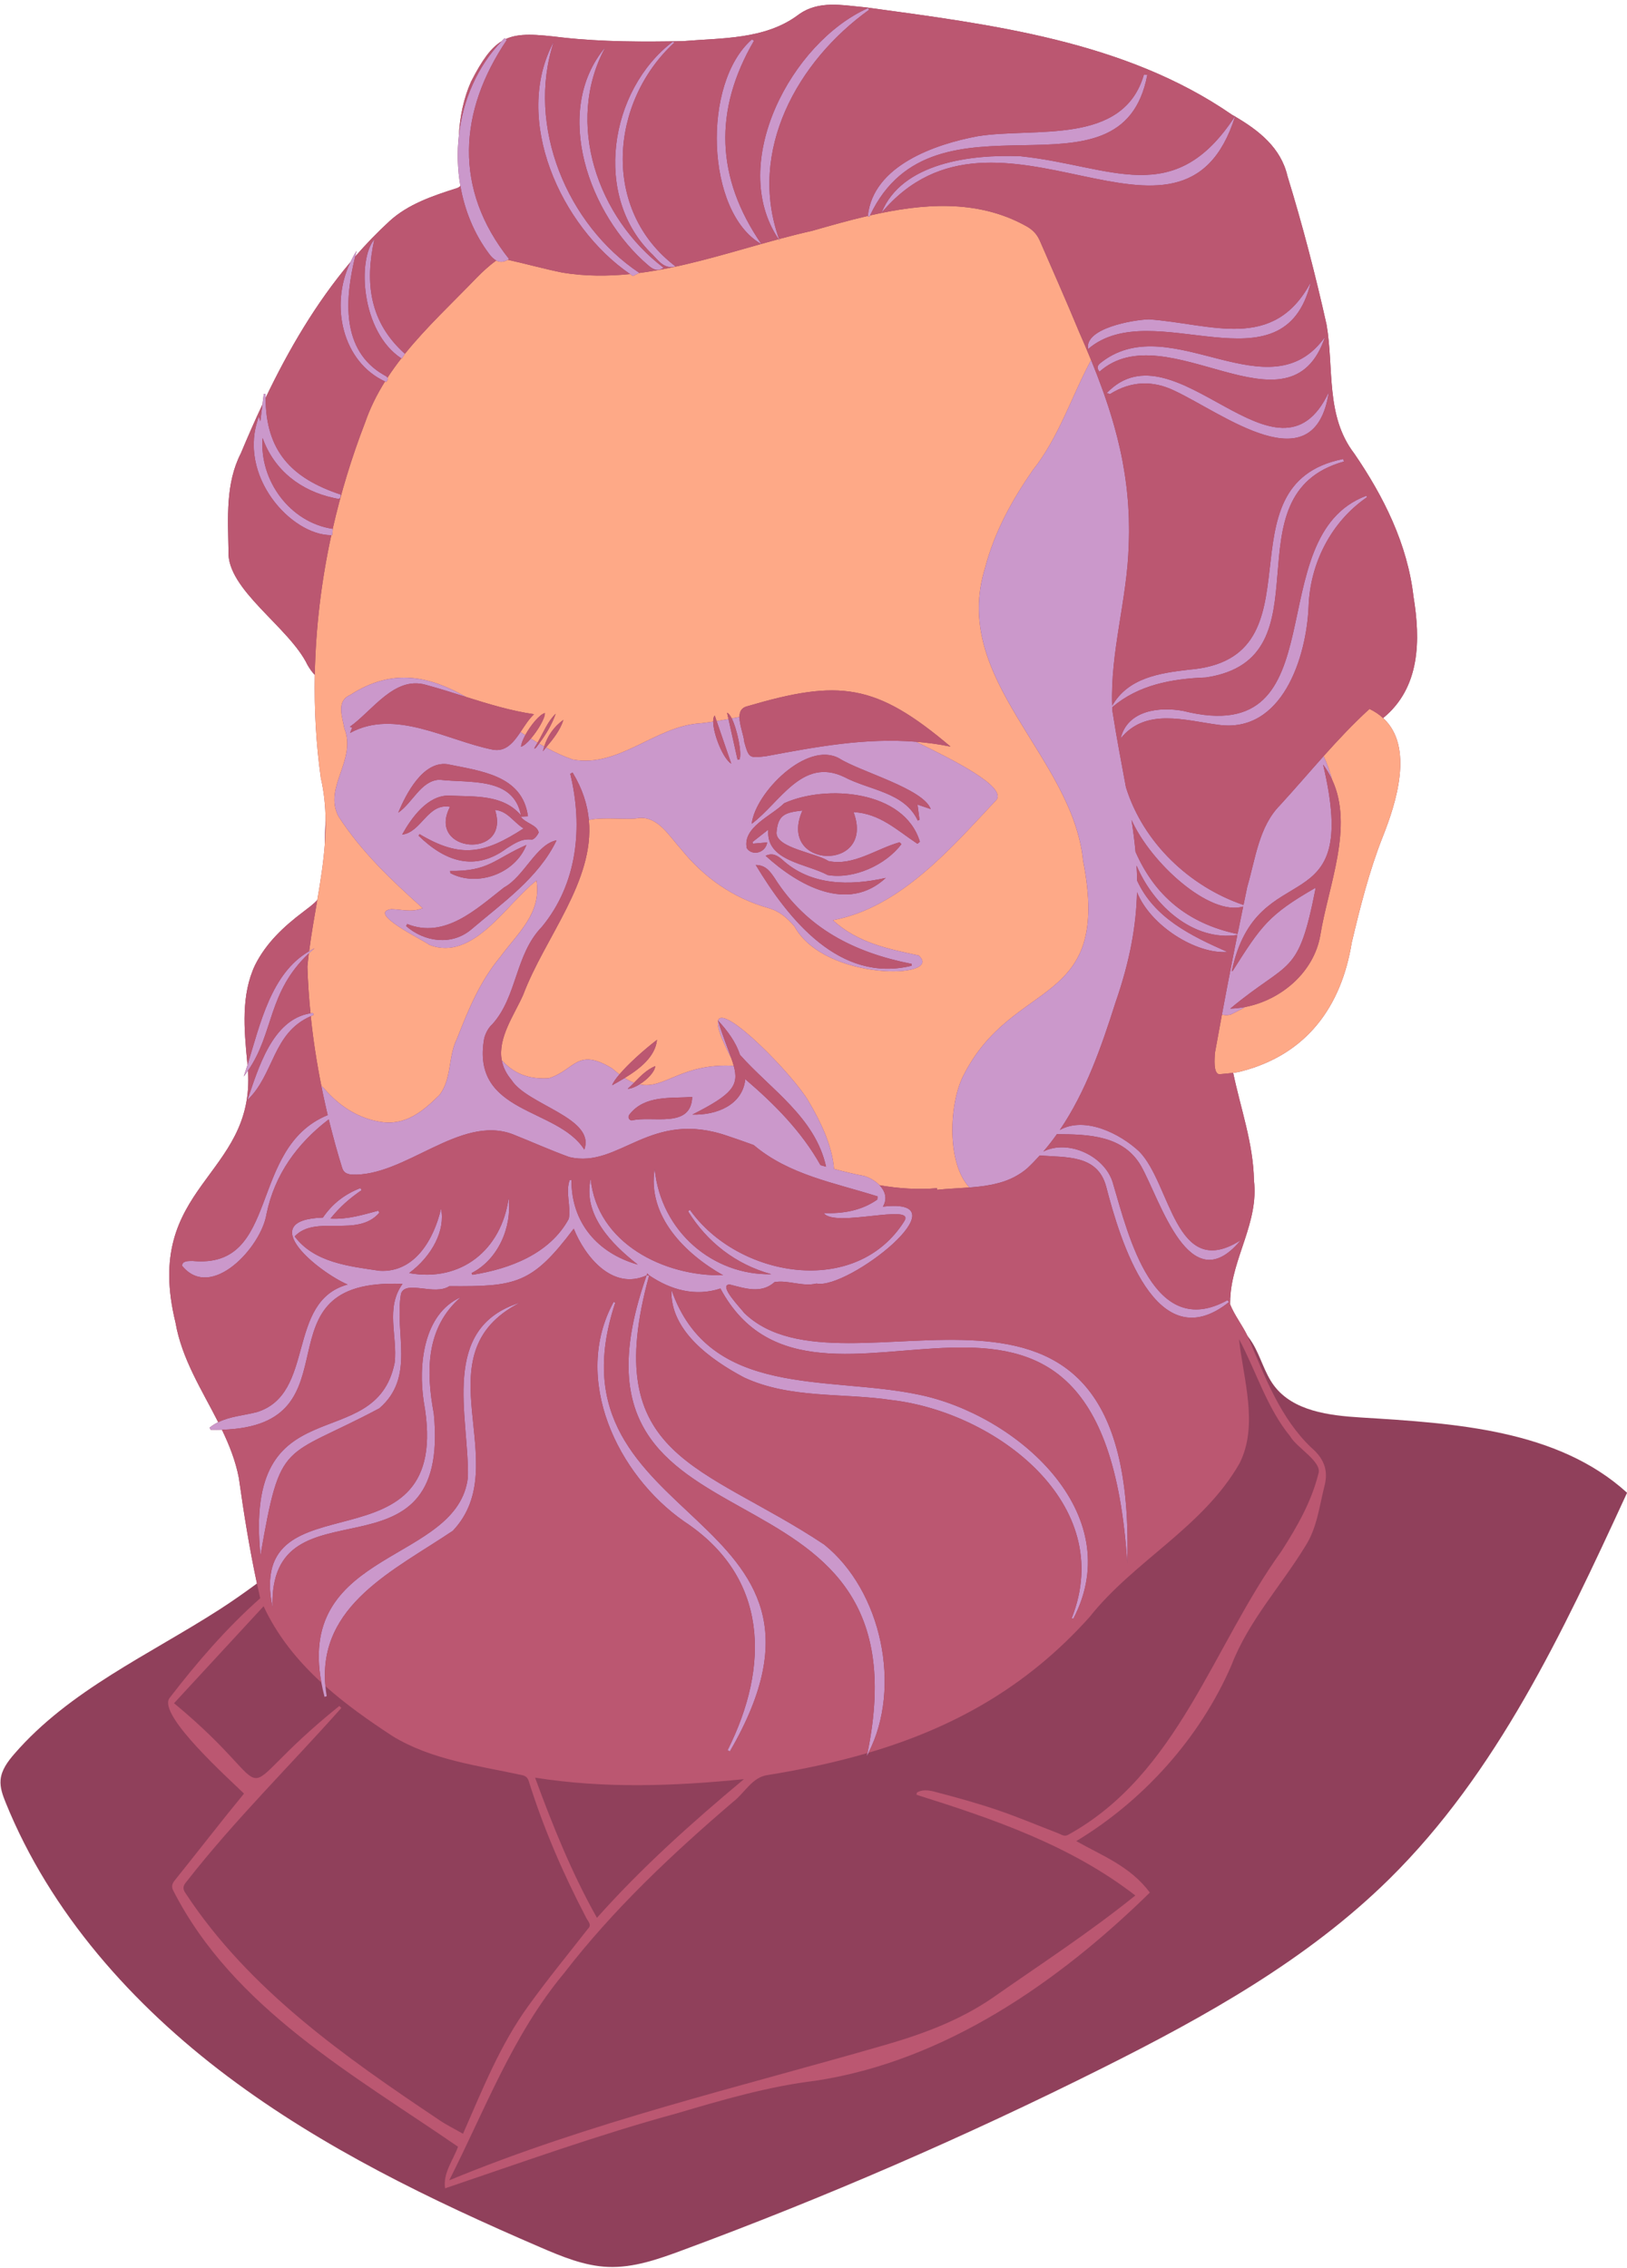<?xml version="1.0" encoding="UTF-8"?><svg xmlns="http://www.w3.org/2000/svg" xmlns:xlink="http://www.w3.org/1999/xlink" height="481.4" preserveAspectRatio="xMidYMid meet" version="1.0" viewBox="-0.1 -1.0 345.4 481.4" width="345.4" zoomAndPan="magnify"><g id="change1_1"><path d="M345.316,315.817c-0.083,0.18-0.166,0.36-0.249,0.54c-13.43,29.133-27.381,58.898-50.216,81.416 c-17.398,17.156-39.1,29.221-60.949,40.157c-28.996,14.513-58.79,27.432-89.202,38.679c-5.077,1.878-10.332,3.735-15.741,3.512 c-4.999-0.207-9.736-2.177-14.331-4.156c-23.208-9.997-46.164-21.079-66.373-36.248c-20.21-15.17-37.678-34.739-47.158-58.163 c-0.621-1.535-1.218-3.151-1.075-4.801c0.183-2.114,1.543-3.924,2.932-5.527c11.661-13.459,28.514-20.988,43.5-30.61 c2.746-1.763,5.39-3.633,7.994-5.546c-1.602-7.475-2.779-14.843-3.844-22.413c-0.693-3.604-2.022-6.957-3.589-10.218 c-0.765,0.023-1.556,0.031-2.393,0.012c-0.076-0.151-0.151-0.303-0.227-0.454c0.574-0.478,1.192-0.842,1.829-1.157 c-3.47-6.859-7.733-13.416-9.067-21.156c-7.131-29.132,16.849-30.788,15.395-53.454c-0.286,0.413-0.584,0.825-0.909,1.234 c0.274-0.797,0.536-1.625,0.796-2.464c-0.027-0.264-0.038-0.515-0.072-0.784c-0.644-6.74-1.317-14.076,1.689-20.413 c2.356-4.687,6.083-8.163,10.208-11.273c0.988-0.763,2.121-1.557,2.993-2.514c0.679-3.954,1.305-7.909,1.601-11.87 c0.031-1.605,0.07-3.21,0.15-4.812c0.005-0.064,0.01-0.128,0.016-0.191c-0.034-3.013-0.321-6.032-1.024-9.059 c-1.01-7.238-1.407-14.556-1.271-21.871c-0.592-0.531-1.122-1.37-1.533-2.055c-3.84-8.052-17.24-16.011-16.791-24.232 c-0.108-6.999-0.667-14.296,2.628-20.724c1.454-3.479,2.972-6.939,4.578-10.356c0.094-0.746,0.188-1.493,0.282-2.244 c0.127,0.017,0.253,0.034,0.38,0.05c-0.005,0.272,0.008,0.526,0.009,0.793c4.919-10.273,10.682-20.11,17.993-28.795 c0.394-0.824,0.824-1.634,1.334-2.409c-0.104,0.395-0.204,0.796-0.304,1.201c2.274-2.616,4.688-5.127,7.277-7.5 c3.948-3.622,9.221-5.394,14.261-6.992c0.365-0.127,0.62-0.28,0.787-0.479c-0.618-3.537-0.723-7.176-0.317-10.752 c0.214-3.95,1.008-7.86,2.593-11.404c2.329-4.56,4.209-7.169,6.479-8.559c0.21-0.217,0.416-0.438,0.632-0.65 c0.078,0.063,0.156,0.126,0.234,0.188c2.848-1.313,6.402-1.011,12.106-0.326c8.472,0.935,16.976,0.934,25.473,0.769 c8.37-0.703,17.5-0.318,24.535-5.587c4.328-3.175,9.341-2.015,14.27-1.594c26.719,3.65,55.05,7.1,77.775,22.782 c0.215,0.123,0.429,0.249,0.643,0.374c0.033-0.051,0.066-0.095,0.099-0.146c-0.018,0.059-0.039,0.112-0.057,0.17 c5.077,2.97,9.732,6.641,11.117,12.631c3.196,10.379,5.939,20.941,8.303,31.538c1.608,9.316-0.272,19.323,5.881,27.356 c6.231,9.079,11.298,19.236,12.566,30.308c1.523,9.245,1.47,19.379-6.439,25.828c6.566,6.019,2.846,17.88-0.119,25.289 c-2.856,7.259-4.737,14.77-6.534,22.328c-2.209,13.635-9.565,23.709-23.298,27.321c-0.61,0.176-1.242,0.281-1.879,0.366 c1.569,7.548,4.268,14.943,4.405,22.785c1.067,8.952-4.611,16.41-5.026,25.011c0.03,0.006,0.059,0.025,0.082,0.081 c-0.028,0.013-0.056,0.027-0.085,0.04c-0.017,0.398-0.037,0.796-0.03,1.2c0.912,2.306,2.575,4.405,3.676,6.684 c0.379,0.486,0.74,0.993,1.071,1.537c1.76,2.89,2.546,6.331,4.576,9.038c4.059,5.412,11.674,6.349,18.427,6.765 C308.742,301.069,330.529,302.369,345.316,315.817z" fill="#90405B"/></g><g id="change2_1"><path d="M262.586,197.437c-0.132,0.657-0.273,1.313-0.404,1.97c0.131-0.656,0.259-1.313,0.391-1.968 C262.578,197.438,262.582,197.437,262.586,197.437z M69.674,236.58c0.089,0.363,0.191,0.721,0.282,1.083 c-0.091-0.365-0.174-0.732-0.263-1.098C69.687,236.57,69.681,236.575,69.674,236.58z M69.459,235.665 c0.005-0.002,0.011-0.004,0.017-0.006c-0.105-0.443-0.217-0.885-0.319-1.329C69.26,234.774,69.353,235.221,69.459,235.665z M68.943,233.381c-0.289-1.292-0.555-2.589-0.815-3.887c-0.005-0.004-0.008-0.008-0.013-0.012 C68.375,230.786,68.654,232.085,68.943,233.381z M206.696,250.943c-0.201,0.018-0.402,0.037-0.604,0.054 C206.294,250.981,206.495,250.962,206.696,250.943z M208.987,250.68c-0.756,0.112-1.523,0.193-2.291,0.263 C207.464,250.873,208.231,250.793,208.987,250.68z M206.092,250.997c-0.129,0.01-0.258,0.018-0.388,0.028 c0.002,0.002,0.003,0.005,0.005,0.007C205.838,251.022,205.965,251.008,206.092,250.997z M219.137,98.809 c5.603-7.045,8.23-15.659,12.395-23.388c-0.81-1.984-1.661-3.979-2.553-5.994c-2.676-6.472-5.521-12.873-8.312-19.297 c-0.649-1.493-1.609-2.483-3.211-3.304c-10.24-5.578-21.766-4.63-32.851-2.107c-0.038,0.081-0.079,0.156-0.117,0.238 c-0.123-0.007-0.245-0.013-0.368-0.02c0.003-0.037,0.01-0.072,0.014-0.109c-4.048,0.938-8.035,2.076-11.875,3.174 c-2.315,0.515-4.638,1.104-6.967,1.73c0.049,0.137,0.09,0.274,0.141,0.411c-0.088-0.125-0.162-0.256-0.247-0.382 c-1.22,0.328-2.442,0.666-3.666,1.01c0.015,0.022,0.027,0.044,0.042,0.066c-0.029-0.016-0.056-0.037-0.085-0.054 c-8.561,2.404-17.209,5.045-25.93,6.163c-0.411,0.205-0.801,0.4-1.285,0.641c-0.207-0.135-0.41-0.283-0.615-0.423 c-4.763,0.484-9.547,0.481-14.349-0.307c-3.889-0.794-7.724-1.852-11.599-2.723c-0.904,0.549-1.725,0.547-2.463,0.152 c-1.5,1.107-2.898,2.38-4.203,3.717c-5.065,5.27-10.567,10.373-15.179,16.083c0.001,0.001,0.002,0.001,0.002,0.002 c-0.218,0.336-0.445,0.686-0.672,1.036c-0.032-0.02-0.061-0.044-0.092-0.064c-1.032,1.323-2.011,2.682-2.925,4.082 c0.143,0.233,0.099,0.525-0.314,0.933c-0.078-0.034-0.145-0.081-0.222-0.116c-1.706,2.724-3.156,5.615-4.234,8.74 c-2.826,7.309-5.131,14.856-6.873,22.537c0.009,0.001,0.018,0.004,0.027,0.005c-0.054,0.546-0.092,0.939-0.132,1.343 c-0.062,0.002-0.125-0.004-0.187-0.003c-2.12,9.738-3.319,19.681-3.504,29.631c-0.136,7.315,0.26,14.633,1.271,21.871 c0.703,3.028,0.99,6.046,1.024,9.059c0.019,1.669-0.041,3.337-0.166,5.003c-0.296,3.961-0.922,7.916-1.601,11.87 c-0.622,3.622-1.271,7.244-1.734,10.871c0.384-0.223,0.762-0.452,1.174-0.647c-0.435,0.368-0.841,0.737-1.234,1.107 c-0.116,0.94-0.221,1.881-0.305,2.822c0.104,3.293,0.334,6.592,0.658,9.886c0.173-0.027,0.345-0.057,0.523-0.076 c0.051,0.139,0.102,0.277,0.153,0.416c-0.222,0.086-0.412,0.19-0.623,0.282c0.509,4.964,1.279,9.912,2.259,14.816 c0.502,0.383,0.906,0.892,1.34,1.355c3.043,3.25,6.708,5.495,11.105,6.234c5.406,0.908,9.074-2.189,12.63-5.689 c2.691-3.528,1.773-8.113,3.73-11.976c2.377-6.102,4.893-12.178,9.122-17.261c3.709-5.064,8.873-9.291,7.739-16.281 c-6.466,5.007-13.415,17.253-22.718,13.67c-1.317-1.048-13.382-6.79-8.124-7.592c2.416,0.062,4.261,0.76,6.686-0.205 c-6.676-5.971-13.01-11.967-17.878-19.481c-3.255-6.146,3.935-12.021,1.255-18.646c-0.434-2.52-1.796-5.801,1.237-7.128 c9.181-5.949,17.065-3.828,24.641,0.441c4.73,1.488,9.462,2.932,14.381,3.65c-1.091,1.006-1.97,2.434-2.88,3.781 c0.339,0.222,0.678,0.444,1.018,0.661c1.152-2.141,3.086-4.446,4.166-4.684c0.041,1.097-1.496,3.681-2.993,5.422 c0.477,0.296,0.955,0.586,1.435,0.869c1.218-2.1,2.105-4.476,3.848-6.152c-0.809,2.322-2.069,4.388-3.53,6.341 c0.363,0.212,0.728,0.416,1.094,0.619c0.734-2.279,2.04-4.2,4.082-5.662c-0.73,2.281-2.205,4.082-3.703,5.871 c1.874,1.018,3.774,1.902,5.714,2.562c9.874,1.768,17.451-7.101,27.055-7.702c0.9-0.092,1.808-0.213,2.722-0.351 c-0.005-0.595,0.095-1.055,0.33-1.296c0.135,0.394,0.271,0.788,0.406,1.182c0.833-0.134,1.671-0.282,2.513-0.438 c-0.099-0.444-0.195-0.874-0.295-1.323c0.319,0.087,0.657,0.541,0.984,1.194c0.546-0.104,1.094-0.212,1.643-0.32 c0.008-1.095,0.405-1.976,1.673-2.27c19.5-5.732,27.215-4.91,43.136,8.567c-2.481-0.507-4.926-0.84-7.347-1.034 c8.666,4.198,18.9,9.457,17.163,12.255c-9.605,10.224-20.437,22.962-34.793,25.621c5.305,4.831,11.662,6.078,18.207,7.483 c5.608,4.991-19.961,5.562-26.358-6.166c-1.543-1.78-3.113-3.21-5.506-3.886c-7.56-2.137-13.702-6.479-18.629-12.583 c-2.468-2.695-4.736-6.84-8.875-6.553c-1.997,0.498-7.63-0.294-10.641,0.44c1.246,13.004-9.319,24.825-13.96,37.138 c-1.924,4.304-5.407,9.1-4.533,13.848c2.511,2.755,5.602,4.111,10.021,3.821c5.6-1.808,5.916-6.591,13.388-2.109 c0.552,0.49,1.073,0.912,1.575,1.289c1.819-2.128,4.926-4.99,7.976-7.332c-0.377,3.541-3.547,6.081-6.864,8.105 c0.698,0.442,1.353,0.773,1.977,1.011c1.333-1.343,2.623-2.734,4.503-3.536c-0.059,1.191-1.663,2.852-3.339,3.879 c5.355,1.135,8.813-4.542,20.012-3.942c-0.134-0.485-0.299-0.999-0.493-1.554c-2.339-4.491-3.115-6.969-2.842-8.013 c-0.009-0.029-0.018-0.056-0.027-0.085c0.013,0.014,0.025,0.028,0.038,0.042c1.099-3.675,16.049,11.635,19.232,17.165 c2.516,4.287,4.975,9.289,5.38,14.33c2.11,0.57,4.243,1.088,6.423,1.503c1.152,0.348,2.37,1.043,3.247,1.958 c3.976,0.684,8.028,0.974,12.202,0.625c-0.003,0.115-0.006,0.23-0.009,0.345c2.235-0.24,4.569-0.32,6.886-0.496 c-4.853-5.147-4.295-17.632-1.39-23.532c10.567-21.293,31.726-14.193,25.523-45.807c-2.253-22.322-28.251-38.38-20.79-62.226 C211.023,111.879,214.733,105.174,219.137,98.809z M231.534,75.418c-0.001,0.001-0.001,0.002-0.002,0.003 c0.019,0.047,0.039,0.093,0.058,0.14C231.571,75.513,231.553,75.466,231.534,75.418z M232.847,78.733 c0.397,1.035,0.783,2.069,1.153,3.103C233.63,80.802,233.245,79.768,232.847,78.733z M232.17,77.022 c0.227,0.571,0.458,1.142,0.677,1.711C232.629,78.164,232.397,77.592,232.17,77.022z M232.17,77.022 c-0.193-0.487-0.381-0.973-0.58-1.461C231.789,76.049,231.977,76.535,232.17,77.022z M293.526,151.397 c-0.805-0.738-1.756-1.394-2.892-1.938c-3.458,3.153-6.636,6.547-9.738,10.013c0.76,1.671,1.35,3.338,1.802,5.004 c4.646,9.986-0.799,22.486-2.498,32.959c-1.316,7.869-8.299,13.806-15.942,15.283c-1.002,0.557-2.018,1.089-3.037,1.595 c-0.79,0.215-1.413,0.18-1.909-0.035c-0.513,2.757-1.017,5.516-1.511,8.276c-0.021,1.011-0.377,4.157,0.891,4.442 c0.997-0.097,2.01-0.163,3.005-0.295c0.637-0.084,1.268-0.19,1.879-0.366c13.733-3.612,21.089-13.686,23.298-27.321 c1.796-7.558,3.678-15.069,6.534-22.328C296.372,169.277,300.092,157.416,293.526,151.397z M263.824,191.394 c-0.004,0.001-0.007,0.002-0.011,0.003c-0.403,1.944-0.806,3.887-1.198,5.833c0.004,0.001,0.009,0.002,0.013,0.003 C263.02,195.286,263.421,193.339,263.824,191.394z M264.682,187.207c-0.272,1.284-0.532,2.571-0.799,3.857 c0.003,0.001,0.006,0.002,0.009,0.003C264.158,189.781,264.409,188.492,264.682,187.207z" fill="#FEA987"/></g><g id="change3_1"><path d="M280.896,159.472c-0.002,0.002-0.004,0.005-0.006,0.007c-1.548,1.73-3.077,3.478-4.613,5.223 c-1.535,1.744-3.077,3.485-4.65,5.202c-4.506,4.559-5.199,11.388-6.945,17.303c-0.272,1.285-0.524,2.574-0.791,3.86 c-0.003-0.001-0.006-0.002-0.009-0.003c-11.453-3.911-21.237-13.186-24.918-24.874c-0.003,0.013-0.004,0.028-0.007,0.042 c-0.913-4.991-1.964-10.327-2.903-16.373c-0.016-0.256-0.018-0.512-0.03-0.768c5.535-4.712,12.587-6.043,19.879-6.305 c26.713-3.991,4.013-38.792,29.334-45.842c-0.069-0.175-0.139-0.35-0.208-0.525c-27.06,5.399-3.651,42.403-32.745,44.712 c-6.22,0.726-12.882,1.708-16.273,7.646c-0.451-11.367,3.191-22.609,3.503-33.973c0.043-0.973,0.065-1.935,0.072-2.891 c0.002-0.318-0.005-0.631-0.007-0.947c-0.003-0.635-0.009-1.268-0.028-1.896c-0.011-0.37-0.029-0.738-0.046-1.106 c-0.025-0.567-0.055-1.132-0.092-1.693c-0.026-0.384-0.055-0.768-0.087-1.15c-0.045-0.542-0.096-1.081-0.151-1.619 c-0.04-0.384-0.08-0.767-0.125-1.149c-0.064-0.538-0.137-1.072-0.212-1.606c-0.052-0.369-0.1-0.739-0.157-1.106 c-0.09-0.583-0.192-1.161-0.294-1.74c-0.055-0.309-0.103-0.62-0.161-0.929c-0.16-0.848-0.334-1.691-0.52-2.532 c-0.085-0.385-0.181-0.768-0.271-1.152c-0.113-0.481-0.225-0.963-0.346-1.442c-0.11-0.435-0.228-0.869-0.344-1.303 c-0.113-0.422-0.226-0.844-0.345-1.265c-0.129-0.457-0.263-0.913-0.399-1.369c-0.116-0.39-0.234-0.781-0.355-1.171 c-0.148-0.476-0.298-0.952-0.452-1.427c-0.117-0.359-0.237-0.718-0.357-1.076c-0.168-0.5-0.336-1-0.511-1.5 c-0.105-0.301-0.216-0.602-0.324-0.903c-0.766-2.135-1.588-4.27-2.467-6.417c-4.166,7.73-6.793,16.345-12.397,23.391 c-4.404,6.365-8.114,13.07-10.088,20.65c-7.461,23.847,18.537,39.904,20.79,62.226c6.203,31.614-14.956,24.515-25.523,45.807 c-2.907,5.903-3.465,18.395,1.395,23.539c1.101-0.084,2.197-0.191,3.277-0.351c0.021-0.003,0.042-0.007,0.063-0.01 c0.468-0.07,0.932-0.154,1.392-0.247c0.119-0.024,0.236-0.05,0.354-0.075c0.391-0.085,0.777-0.181,1.16-0.286 c0.109-0.03,0.219-0.057,0.328-0.089c0.479-0.14,0.952-0.296,1.416-0.475c0.043-0.017,0.085-0.037,0.128-0.054 c0.408-0.161,0.809-0.342,1.204-0.539c0.132-0.066,0.262-0.137,0.393-0.207c0.318-0.17,0.63-0.355,0.938-0.552 c0.126-0.081,0.253-0.159,0.377-0.244c0.414-0.285,0.822-0.588,1.215-0.928c0.947-0.879,1.832-1.803,2.688-2.747 c5.449,0.488,12.216-0.283,14.073,6.57c2.96,11.42,10.568,36.968,26.101,24.545c-0.11-0.133-0.221-0.267-0.331-0.4 c-15.705,8.712-20.999-13.626-24.247-24.583c-1.53-5.971-9.53-9.651-14.841-6.964c1.02-1.182,1.971-2.412,2.87-3.677 c6.717,0.023,14.165,0.228,17.911,6.833c4.159,7.473,10.201,28.407,20.852,15.979l-0.04-0.05c0.02,0.025,0.039,0.05,0.039,0.049 c0.101-0.087,0.203-0.173,0.304-0.259c-0.129,0.052-0.257,0.104-0.386,0.156c-13.531,8.26-14.467-12.107-21.155-18.998 c-4.106-3.866-11.603-7.575-16.902-4.608c5.519-8.111,8.839-17.679,11.82-27.051c3.137-9.02,4.401-16.452,4.566-23.418 c2.802,7.061,12.453,13.183,19.226,12.698c-7.938-3.503-15.57-7.258-19.207-15.158c-0.013-1.067-0.054-2.126-0.113-3.181 c3.643,8.611,12.126,16.119,21.39,14.73c0.004-0.001,0.009-0.001,0.013-0.002c-0.132,0.657-0.273,1.313-0.404,1.97 c-0.171,0.855-0.341,1.711-0.51,2.567c-0.807,4.098-1.598,8.198-2.361,12.304c0,0,0,0,0,0c0.496,0.216,1.119,0.25,1.909,0.035 c1.019-0.506,2.035-1.038,3.037-1.595c-1.053,0.203-2.117,0.326-3.182,0.353c12.714-10.592,14.405-6.534,18.143-25.677 c-9.995,5.734-11.541,8.052-17.647,17.693c-0.057,0.005-0.113,0.01-0.17,0.015c5.403-25.423,27.607-9.064,19.386-43.822 c0.772,1.03,1.4,2.098,1.91,3.195C282.246,162.81,281.656,161.143,280.896,159.472z M262.628,197.234 c-0.004-0.001-0.009-0.002-0.013-0.003c-10.694-2.254-17.623-8.263-21.65-17.445c-0.206-2.24-0.497-4.482-0.848-6.762 c4.092,9.148,16.602,20.483,23.696,18.374c0.004-0.001,0.007-0.002,0.011-0.003C263.421,193.339,263.02,195.286,262.628,197.234z M155.174,223.651c-2.339-4.491-3.115-6.969-2.842-8.013C153.393,219.073,154.462,221.621,155.174,223.651z M138.485,53.09 c-12.898-12.251-9.238-35.008,4.257-45.257l0.318,0.204c-13.739,12.624-15.538,35.579,0.269,47.512 C140.982,56.209,139.738,54.386,138.485,53.09z M128.438,8.981c-8.774,16.114-1.577,36.317,12.334,46.84 c-1.336,0.924-2.299,0.311-3.229-0.488C125.051,44.76,116.935,22.663,128.438,8.981z M79.373,49.803 c-2.046,9.241-1.018,17.581,6.484,24.282c0.001,0.001,0.002,0.001,0.002,0.002c-0.218,0.336-0.445,0.686-0.672,1.036 c-0.032-0.02-0.061-0.044-0.092-0.064C76.536,69.443,75.706,54.056,79.373,49.803z M97.632,38.469 c-0.618-3.537-0.723-7.176-0.317-10.752c0.846-7.443,3.899-14.598,9.073-19.962c0.21-0.217,0.416-0.438,0.632-0.65 c0.078,0.063,0.156,0.126,0.234,0.188l0.239,0.192c-10.28,15.2-11.296,31.682,0.475,46.488c-0.091,0.066-0.178,0.104-0.268,0.158 c-0.904,0.549-1.725,0.547-2.463,0.152c-0.536-0.287-1.031-0.766-1.484-1.385C100.572,48.673,98.544,43.682,97.632,38.469z M159.535,7.354c0.144,0.101,0.287,0.202,0.431,0.303c-8.594,14.738-8.093,29.071,1.555,43.113c0.015,0.022,0.027,0.044,0.042,0.066 c-0.029-0.016-0.056-0.037-0.085-0.054C149.734,44.056,148.846,16.632,159.535,7.354z M184.135,44.827 c1.09-10.674,14.246-15.244,23.393-16.929c12.057-1.923,30.835,2.11,35.225-13.102c0.238,0.035,0.475,0.07,0.713,0.105 c-5.506,28.924-45.178,0.923-58.86,29.816c-0.038,0.081-0.079,0.156-0.117,0.238c-0.123-0.007-0.245-0.013-0.368-0.02 C184.124,44.899,184.131,44.864,184.135,44.827z M282,82.208c-3.013,19.779-22.373,4.594-32.735-0.268 c-4.613-2.233-9.208-2.117-13.693,0.683c-0.087-0.001-0.174-0.041-0.732-0.188C249.353,67.19,271.208,105.217,282,82.208z M165.187,49.76c-10.879-16.111,2.741-41.826,19.019-49.054c0.061,0.128,0.121,0.256,0.182,0.384 c-15.201,10.904-25.798,29.934-19.096,48.641c0.049,0.137,0.09,0.274,0.141,0.411C165.345,50.017,165.272,49.886,165.187,49.76z M278.179,58.877c-5.76,23.985-33.553,2.397-47.286,14.21c-0.825-4.405,9.449-6.197,12.879-6.315 C256.969,67.687,270.249,73.799,278.179,58.877z M281.213,70.477c-7.536,22.371-33.692-5.179-47.898,7.408 c-0.966-1.144,0.035-1.711,0.743-2.26C248.793,64.782,269.43,87.061,281.213,70.477z M262.057,23.712 c0.033-0.051,0.066-0.095,0.099-0.146c-0.018,0.059-0.039,0.112-0.057,0.17c-11.307,35.663-50.433-8.924-75.078,20.452 c4.325-10.734,19.171-12.453,29.533-12.027C235.813,34.159,249.104,43.573,262.057,23.712z M74.276,54.649 c0.394-0.824,0.824-1.634,1.334-2.409c-0.104,0.395-0.204,0.796-0.304,1.201c-2.178,8.882-3.078,19.901,6.08,25.135 c0.333,0.169,0.646,0.341,0.784,0.566c0.143,0.233,0.099,0.525-0.314,0.933c-0.078-0.034-0.145-0.081-0.222-0.116 C72.686,75.834,69.834,63.934,74.276,54.649z M117.471,7.833c-5.932,17.931,2.844,38.888,18.146,49.078 c-0.023,0.011-0.046,0.023-0.068,0.034c-0.411,0.205-0.801,0.4-1.285,0.641c-0.207-0.135-0.41-0.283-0.615-0.423 C118.94,47.096,108.581,24.313,117.471,7.833z M157.889,277.648c-0.621-0.889-5.662-5.992-3.093-6.035 c3.232,0.822,6.73,2.037,9.528-0.504c2.851-0.505,5.884,1.029,8.93,0.301c6.585,1.391,31.871-18.382,14.079-16.318 c1.02-1.714,0.459-3.322-0.707-4.54c-0.877-0.915-2.095-1.61-3.247-1.958c-2.18-0.415-4.313-0.932-6.423-1.503 c-0.405-5.041-2.864-10.043-5.38-14.33c-3.184-5.53-18.133-20.84-19.232-17.165c1.935,2.141,3.752,4.487,4.631,7.263 c6.587,7.407,15.976,13.283,18.294,23.761c-0.395-0.112-0.79-0.223-1.183-0.338c-4.034-7.166-9.721-12.899-15.968-18.246 c-0.571,5.509-6.137,7.68-11.228,7.516c8.562-4.321,9.922-6.196,8.779-10.346c-11.199-0.6-14.656,5.077-20.012,3.942 c-0.887,0.544-1.794,0.913-2.504,0.933c0.466-0.406,0.905-0.839,1.34-1.277c-0.623-0.238-1.278-0.569-1.977-1.011 c-0.894,0.546-1.798,1.056-2.661,1.535c0.176-0.546,0.733-1.353,1.549-2.308c-0.502-0.377-1.023-0.799-1.575-1.289 c-7.471-4.481-7.788,0.302-13.388,2.109c-4.42,0.29-7.51-1.066-10.021-3.821c0.258,1.403,0.892,2.802,2.064,4.182 c3.327,5.32,17.913,8.035,15.455,14.782c-5.676-9.021-24.161-7.436-21.237-23.662c0.298-1.064,0.894-2.222,1.707-2.933 c5.329-5.905,4.804-14.774,10.532-20.683c7.562-9.181,8.755-21.184,6.027-32.461c0.159-0.098,0.319-0.196,0.478-0.294 c2.101,3.454,3.153,6.806,3.467,10.083c3.011-0.734,8.644,0.058,10.641-0.44c4.139-0.287,6.406,3.858,8.875,6.553 c4.927,6.104,11.069,10.447,18.629,12.583c2.393,0.676,3.963,2.107,5.506,3.886c6.397,11.728,31.966,11.157,26.358,6.166 c-6.545-1.405-12.902-2.652-18.207-7.483c14.356-2.659,25.188-15.397,34.793-25.621c1.737-2.798-8.497-8.057-17.163-12.255 c-10.739-0.862-21.006,1.045-31.769,3.055c-3.594,0.442-3.678,0.466-4.667-2.977c-0.093-1.377-1.039-3.625-1.026-5.341 c-0.549,0.109-1.097,0.216-1.643,0.32c1.174,2.342,2.199,7.403,1.656,8.68c-0.14,0.025-0.281,0.05-0.421,0.075 c-0.633-2.838-1.27-5.693-1.924-8.626c-0.842,0.157-1.68,0.305-2.513,0.438c1.033,3.005,2.064,6.006,3.102,9.029 c-1.758-1.052-3.817-6.302-3.838-8.915c-0.914,0.138-1.822,0.258-2.722,0.351c-9.605,0.601-17.181,9.47-27.055,7.702 c-1.94-0.659-3.84-1.544-5.714-2.562c-0.22,0.263-0.441,0.526-0.66,0.79c0.082-0.34,0.176-0.674,0.281-1 c-0.365-0.202-0.73-0.407-1.094-0.619c-0.219,0.293-0.43,0.59-0.657,0.877c-0.129,0.075-0.258,0.15-0.387,0.225 c0.064-0.142,0.128-0.284,0.191-0.426c0.187-0.281,0.364-0.571,0.535-0.865c-0.48-0.283-0.958-0.573-1.435-0.869 c-0.787,0.915-1.562,1.601-2.091,1.707c0.086-0.676,0.435-1.546,0.918-2.445c-0.34-0.218-0.679-0.44-1.018-0.661 c-1.506,2.229-3.095,4.236-5.87,3.742c-9.718-1.924-20.72-8.798-30.301-3.555c0.153-0.377,0.306-0.754,0.454-1.12 c-0.208-0.07-0.413-0.14-0.515-0.174c4.821-3.418,9.445-10.798,16.087-8.928c2.908,0.783,5.775,1.701,8.644,2.604 c-7.576-4.269-15.46-6.39-24.641-0.441c-3.034,1.327-1.671,4.609-1.237,7.128c2.68,6.625-4.51,12.5-1.255,18.646 c4.868,7.513,11.202,13.509,17.878,19.481c-2.425,0.965-4.27,0.267-6.686,0.205c-5.258,0.802,6.807,6.543,8.124,7.592 c9.302,3.583,16.251-8.662,22.718-13.67c1.134,6.99-4.03,11.217-7.739,16.281c-4.229,5.083-6.745,11.159-9.122,17.261 c-1.956,3.863-1.039,8.448-3.73,11.976c-3.556,3.5-7.224,6.598-12.63,5.689c-4.397-0.739-8.062-2.983-11.105-6.234 c-0.438-0.468-0.844-0.984-1.353-1.367c0.259,1.303,0.538,2.602,0.827,3.899c0.07,0.316,0.142,0.632,0.214,0.948 c0.102,0.444,0.213,0.886,0.319,1.329c-0.005,0.002-0.011,0.004-0.017,0.006c-17.007,6.955-9.958,32.73-28.674,30.954 c-0.93,0.008-2.203-0.041-2.235,1.021c6.18,7.591,16.816-3.961,17.918-10.947c1.748-8.458,6.538-15.005,13.206-20.113 c0.006-0.005,0.012-0.01,0.019-0.015c0.089,0.366,0.172,0.733,0.263,1.098c0.166,0.662,0.342,1.32,0.515,1.979 c0.219,0.831,0.435,1.662,0.667,2.488c0.435,1.554,0.888,3.101,1.367,4.637c0.315,1.069,0.918,1.38,1.977,1.519 c11.319,0.579,23.033-12.797,34.255-8.563c4.021,1.595,7.971,3.38,12.036,4.851c10.678,2.529,17.092-10.346,33.808-4.414 c1.255,0.412,2.505,0.851,3.755,1.297c0.331,0.118,0.663,0.237,0.994,0.357c0.197,0.071,0.393,0.146,0.59,0.218 c7.492,6.352,17.194,7.999,26.279,10.887c-0.014,0.222-0.028,0.444-0.042,0.665c-3.381,2.359-7.236,3.018-11.383,2.875 c2.232,3.207,19.426-2.151,17.138,1.657c-10.276,16.448-35.378,12.016-45.549-2.352c-0.131,0.107-0.261,0.215-0.392,0.322 c4.045,6.548,10.128,11.267,17.665,13.345c-12.257,0.271-23.428-8.935-24.761-22.379c-1.61,10.035,6.433,18.043,14.538,22.605 c-12.553,0.267-26.768-6.785-28.121-20.473c-1.7,7.649,4.474,13.899,9.992,18.202c-8.538-2.428-14.125-8.91-14.064-17.975 c-0.125,0.011-0.25,0.021-0.375,0.032c-0.97,2.531,0.323,5.628-0.2,8.235c-4.041,7.45-12.537,10.631-20.459,11.88 c-0.059-0.121-0.117-0.242-0.176-0.363c5.656-2.883,8.604-9.743,7.869-15.908c-1.54,10.989-10.08,17.886-21.124,15.905 c4.946-3.664,7.728-9.169,6.772-13.677c-1.473,6.371-5.517,13.648-13.047,13.188c-6.387-0.948-13.828-1.706-18.026-7.287 c4.422-4.723,13.31,0.383,17.984-5.034c-0.08-0.144-0.16-0.287-0.239-0.431c-3.198,0.844-6.372,1.877-10.149,1.685 c2.091-2.586,4.017-4.24,6.634-6.055c-0.093-0.141-0.185-0.283-0.278-0.424c-3.332,1.293-5.936,3.3-7.957,6.257 c-14.742,0.476-0.833,11.597,5.244,14.206c-13.153,3.632-6.716,23.215-19.27,27.08c-2.747,0.709-5.678,0.896-8.2,2.142 c-0.637,0.315-1.255,0.679-1.829,1.157c0.076,0.151,0.151,0.303,0.227,0.454c0.837,0.018,1.628,0.01,2.393-0.012 c29.947-0.882,6.031-32.341,38.337-30.953c-3.693,5.123-1.027,11.034-1.663,16.717c-4.071,20.233-32.13,4.334-28.496,40.918 c4.355-25.136,4.63-20.262,25.234-31.22c7.724-6.653,3.156-15.959,4.603-24.324c0.995-3,7.09,0.492,10.272-1.615 c14.097,0.111,17.529-0.393,26.401-12.195c2.375,5.937,8.227,13.184,15.463,9.912c0.046-0.139,0.092-0.279,0.139-0.418 c0.139,0.138,0.279,0.277,0.418,0.415c4.51,3.08,9.8,4.557,15.113,2.792c20.578,38.285,81.086-24.265,86.377,58.347 C241.436,254.761,179.336,298.495,157.889,277.648z M193.428,203.572c-0.003,0.132-0.006,0.264-0.009,0.396 c-15.24,3.725-26.076-9.77-33.077-21.388c2.171,0.027,3.081,1.458,3.96,2.717C171.123,196.102,181.352,201.185,193.428,203.572z M162.437,180.624c1.525-0.7,2.543,0.004,3.498,0.805c6.059,5.579,14.35,5.609,22.006,3.897 C179.871,192.814,169.363,186.94,162.437,180.624z M178.065,159.962c4.555,2.868,17.822,6.406,19.415,10.746 c-1.019-0.343-1.874-0.632-2.801-0.944c0.146,1.11,0.284,2.163,0.422,3.216c-0.12,0.059-0.239,0.118-0.359,0.177 c-2.843-6.075-10.238-6.4-15.651-9.266c-8.916-4.247-13.594,5.46-19.604,9.942C160.201,167.306,171.211,156.139,178.065,159.962z M166.363,169.485c8.881-4.045,25.532-2.784,28.817,8.163c-0.172,0.144-0.344,0.288-0.516,0.432 c-4.365-2.895-8.007-6.457-13.565-6.718c4.766,12.758-16.345,12.145-10.85-0.342c-3.635,0.426-5.223,0.824-5.512,4.743 c0.012,3.233,8.419,4.251,11.039,5.985c5.249,1.128,10.174-2.62,15.108-3.988c0.127,0.13,0.254,0.261,0.382,0.391 c-3.328,4.438-10.109,7.512-15.659,6.562c-4.499-2.454-13.197-2.94-12.599-9.641c-1.213,0.951-2.296,1.8-3.378,2.648l0.147,0.335 c0.954-0.083,1.908-0.166,2.983-0.259c-0.351,2.277-3.226,2.913-4.322,1.211C157.508,174.56,163.664,172.179,166.363,169.485z M88.761,176.359c0.069-0.108,0.139-0.216,0.208-0.324c8.722,5.201,13.759,4.186,22.081-1.204c-2.236-1.433-3.396-3.704-6.055-3.927 c3.383,10.62-14.655,9.123-9.561-0.668c-4.76-0.867-6.041,5.407-10.158,5.888c1.961-3.536,5.416-8.367,9.936-8.269 c5.428,0.275,11.411-0.334,15.282,4.187c-1.588-8.266-10.912-6.798-17.286-7.555c-3.945,0.155-5.682,4.881-8.766,6.989 c1.713-4.085,5.24-10.903,10.365-10.297c7.117,1.471,15.994,2.319,17.17,11.076c-0.396,0.018-0.793,0.035-1.531,0.068 c1.026,1.453,3.459,1.701,3.808,3.356c-0.243,0.629-1.031,1.559-1.491,1.504c-2.128-0.254-3.606,0.813-5.267,1.844 C100.702,184.08,94.357,181.831,88.761,176.359z M111.649,178.332c-2.44,6.199-10.545,8.964-16.143,5.968 c-0.017-0.152-0.034-0.304-0.051-0.456C103.655,183.964,104.813,181.35,111.649,178.332z M99.879,196.316 c-4.168,3.451-9.928,2.571-13.757-0.77c0.072-0.146,0.144-0.291,0.217-0.436c8,3.2,14.638-3.132,20.56-7.752 c4.249-2.291,6.86-9.185,11.151-10.011C114.238,185.312,106.499,190.669,99.879,196.316z M133.992,236.805 c-0.669-0.139-0.876-0.83-0.399-1.345c3.245-4.053,8.604-3.329,13.257-3.638C146.608,238.644,138.362,235.714,133.992,236.805z M137.717,269.673c0.001,0.001,0.003,0.002,0.004,0.003c0.005,0.005,0.009,0.009,0.014,0.014c-0.008,0-0.015,0-0.023,0 C137.715,269.684,137.716,269.678,137.717,269.673z M137.17,269.687c0.181,0.001,0.362,0.002,0.543,0.002 c-10.731,38.965,11.446,40.014,37.152,57.114c12.244,9.849,16.504,30.346,9.409,44.187c-0.11,0.214-0.213,0.431-0.329,0.642 c0.042-0.198,0.072-0.384,0.112-0.58C197.782,304.136,114.85,332.98,137.17,269.687z M137.174,269.674 c-0.002,0.004-0.003,0.008-0.004,0.013c-0.003,0-0.005,0-0.008,0c0.001-0.003,0.002-0.006,0.003-0.009 C137.168,269.677,137.171,269.676,137.174,269.674z M290.119,104.518c-7.606,5.204-12.103,14.023-12.415,23.209 c-0.447,10.774-5.578,26.978-19.138,25.109c-7.172-0.943-15.445-3.669-20.763,2.894c1.408-5.986,8.195-6.79,13.286-5.847 c33.499,8.407,15.705-37.032,38.875-45.664C290.015,104.319,290.067,104.419,290.119,104.518z M261.157,274.578 c-0.028,0.013-0.056,0.027-0.085,0.04c-0.046,0.022-0.093,0.044-0.139,0.065c-0.027-0.041-0.051-0.077-0.075-0.113 c0.081-0.028,0.155-0.086,0.217-0.073C261.106,274.503,261.134,274.522,261.157,274.578z M110.287,275.471 c-21.632,11.059-0.791,34.211-14.254,48.418c-12.398,8.353-28.669,15.719-27.049,32.984c0.065,0.691,0.148,1.393,0.272,2.116 c-0.153,0.048-0.305,0.095-0.458,0.143c-0.276-1.054-0.499-2.066-0.679-3.043c-5.236-28.454,29.064-25.311,31.118-43.595 C99.486,299.564,93.168,280.795,110.287,275.471z M57.752,340.199c-5.915-28.957,38.882-6.085,32.115-43.661 c-1.202-7.758-0.102-18.68,7.842-22.223c-7.452,6.514-7.375,15.758-5.713,24.721C95.669,336.675,56.878,311.833,57.752,340.199z M65.816,214.056c0.173-0.027,0.345-0.057,0.523-0.076c0.051,0.139,0.102,0.277,0.153,0.416c-0.222,0.086-0.412,0.19-0.623,0.282 c-8.17,3.598-7.678,12.291-13.463,17.82C54.692,225.996,57.59,215.36,65.816,214.056z M52.551,226.23 c-0.286,0.413-0.584,0.825-0.909,1.234c0.274-0.797,0.536-1.625,0.796-2.464c2.723-8.783,5.029-19.447,13.084-24.113 c0.384-0.223,0.762-0.452,1.174-0.647c-0.435,0.368-0.841,0.737-1.234,1.107C56.675,209.609,58.105,218.206,52.551,226.23z M54.865,87.385c0.143,0.483,0.238,0.804,0.3,1.012c0.146-1.159,0.296-2.352,0.447-3.552c0.094-0.746,0.188-1.493,0.282-2.244 c0.127,0.017,0.253,0.034,0.38,0.05c-0.005,0.272,0.008,0.526,0.009,0.793c0.042,11.201,5.395,17.042,15.996,20.534 c-0.167,1.017-0.167,1.02-1.513,0.709c-6.988-1.495-12.667-5.843-15.123-12.731c-0.697,9.041,5.836,17.933,14.883,19.28 c0.009,0.001,0.018,0.004,0.027,0.005c-0.054,0.546-0.092,0.939-0.132,1.343c-0.062,0.002-0.125-0.004-0.187-0.003 C61.698,112.639,50.136,99.917,54.865,87.385z M227.749,342.575c-0.112-0.046-0.224-0.092-0.335-0.138 c9.658-24.363-16.296-43.749-38.214-46.292c-10.462-1.58-21.513-0.22-31.344-4.795c-6.982-3.717-15.776-9.904-15.419-18.631 c8.065,23.183,33.271,18.209,52.467,22.266C215.573,299.189,239.513,320.086,227.749,342.575z M154.848,370.71 c-0.162-0.086-0.325-0.172-0.487-0.258c8.965-17.86,8.726-36.736-9.213-48.538c-14.201-9.906-23.92-30.267-14.972-46.612 c0.115,0.056,0.231,0.111,0.346,0.167C114.435,323.911,185.047,318.773,154.848,370.71z" fill="#CB98CB"/></g><g id="change4_1"><path d="M98.894,146.935c4.73,1.488,9.462,2.932,14.381,3.65c-1.091,1.006-1.97,2.434-2.88,3.781 c-1.506,2.229-3.095,4.236-5.87,3.742c-9.718-1.924-20.72-8.798-30.301-3.555c0.153-0.377,0.306-0.754,0.454-1.12 c-0.208-0.07-0.413-0.14-0.515-0.174c4.821-3.418,9.445-10.798,16.087-8.928C93.158,145.115,96.025,146.033,98.894,146.935z M111.413,155.028c-0.483,0.898-0.832,1.769-0.918,2.445c0.529-0.106,1.305-0.792,2.091-1.707c1.497-1.741,3.034-4.325,2.993-5.422 C114.499,150.582,112.565,152.887,111.413,155.028z M69.024,173.143c-0.005,0.064-0.01,0.128-0.016,0.191 c-0.08,1.603-0.119,3.207-0.15,4.812C68.982,176.481,69.042,174.813,69.024,173.143z M65.197,140.157 c0.41,0.685,0.94,1.525,1.533,2.055c0.185-9.95,1.384-19.894,3.504-29.631c-8.535,0.057-20.097-12.665-15.368-25.197 c0.143,0.483,0.238,0.804,0.3,1.012c0.146-1.159,0.296-2.352,0.447-3.552c-1.606,3.417-3.124,6.878-4.578,10.356 c-3.295,6.428-2.735,13.725-2.628,20.724C47.956,124.146,61.357,132.105,65.197,140.157z M113.486,157.5 c-0.064,0.142-0.128,0.284-0.191,0.426c0.129-0.075,0.258-0.15,0.387-0.225c0.228-0.288,0.438-0.585,0.657-0.877 c1.461-1.952,2.721-4.018,3.53-6.341c-1.743,1.676-2.631,4.051-3.848,6.152C113.851,156.929,113.674,157.219,113.486,157.5z M54.057,203.804c-3.007,6.336-2.333,13.672-1.689,20.413c0.033,0.269,0.045,0.52,0.072,0.784 c2.723-8.783,5.029-19.447,13.084-24.113c0.463-3.627,1.112-7.249,1.734-10.871c-0.872,0.957-2.005,1.751-2.993,2.514 C60.14,195.641,56.413,199.117,54.057,203.804z M46.223,300.84c2.522-1.246,5.453-1.433,8.2-2.142 c12.554-3.865,6.118-23.448,19.27-27.08c-6.077-2.609-19.986-13.73-5.244-14.206c2.021-2.957,4.624-4.964,7.957-6.257 c0.093,0.141,0.185,0.283,0.278,0.424c-2.617,1.815-4.543,3.469-6.634,6.055c3.777,0.193,6.951-0.84,10.149-1.685 c0.08,0.144,0.16,0.287,0.239,0.431c-4.675,5.417-13.562,0.31-17.984,5.034c4.199,5.581,11.64,6.339,18.026,7.287 c7.53,0.46,11.574-6.817,13.047-13.188c0.957,4.508-1.826,10.013-6.772,13.677c11.044,1.981,19.584-4.916,21.124-15.905 c0.735,6.165-2.213,13.025-7.869,15.908c0.059,0.121,0.117,0.242,0.176,0.363c7.922-1.25,16.419-4.43,20.459-11.88 c0.523-2.607-0.77-5.704,0.2-8.235c0.125-0.011,0.25-0.021,0.375-0.032c-0.061,9.065,5.527,15.547,14.064,17.975 c-5.518-4.303-11.692-10.553-9.992-18.202c1.353,13.689,15.568,20.74,28.121,20.473c-8.105-4.562-16.148-12.57-14.538-22.605 c1.333,13.444,12.504,22.65,24.761,22.379c-7.537-2.078-13.62-6.796-17.665-13.345c0.131-0.107,0.261-0.215,0.392-0.322 c10.171,14.368,35.273,18.8,45.549,2.352c2.288-3.808-14.906,1.55-17.138-1.657c4.147,0.143,8.002-0.516,11.383-2.875 c0.014-0.222,0.028-0.444,0.042-0.665c-9.084-2.888-18.787-4.535-26.279-10.887c-0.197-0.072-0.393-0.146-0.59-0.218 c-0.331-0.12-0.663-0.238-0.994-0.357c-1.25-0.447-2.5-0.885-3.755-1.297c-16.716-5.932-23.13,6.943-33.808,4.414 c-4.065-1.472-8.015-3.256-12.036-4.851c-11.222-4.235-22.936,9.142-34.255,8.563c-1.059-0.139-1.662-0.45-1.977-1.519 c-0.48-1.536-0.933-3.083-1.367-4.637c-0.232-0.826-0.447-1.658-0.667-2.488c-0.174-0.659-0.35-1.317-0.515-1.979 c-0.091-0.362-0.193-0.72-0.282-1.083c-6.668,5.108-11.458,11.655-13.206,20.113c-1.102,6.986-11.738,18.538-17.918,10.947 c0.032-1.062,1.305-1.013,2.235-1.021c18.716,1.777,11.667-23.999,28.674-30.954c-0.106-0.444-0.199-0.891-0.302-1.336 c-0.072-0.316-0.144-0.632-0.214-0.948c-1.382-6.17-2.43-12.424-3.074-18.703c-8.17,3.598-7.678,12.291-13.463,17.82 c2.286-6.502,5.183-17.138,13.409-18.442c-0.324-3.294-0.554-6.593-0.658-9.886c0.084-0.941,0.189-1.882,0.305-2.822 c-8.788,8.261-7.358,16.859-12.911,24.883c1.454,22.667-22.526,24.322-15.395,53.454C38.49,287.424,42.753,293.981,46.223,300.84z M70.766,104.687c-6.988-1.495-12.667-5.843-15.123-12.731c-0.697,9.041,5.836,17.933,14.883,19.28 c1.742-7.682,4.048-15.229,6.873-22.537c1.078-3.125,2.529-6.016,4.234-8.74c-8.948-4.125-11.799-16.025-7.357-25.31 c-7.311,8.685-13.074,18.522-17.993,28.795c0.042,11.201,5.395,17.042,15.996,20.534C72.112,104.995,72.111,104.998,70.766,104.687z M115.434,157.442c-0.105,0.326-0.198,0.659-0.281,1c0.219-0.264,0.439-0.527,0.66-0.79c1.497-1.789,2.973-3.591,3.703-5.871 C117.473,153.242,116.168,155.163,115.434,157.442z M99.909,16.314c-1.585,3.543-2.379,7.454-2.593,11.404 c0.846-7.443,3.899-14.598,9.073-19.962C104.118,9.145,102.238,11.754,99.909,16.314z M104.41,216.388 c-0.813,0.71-1.409,1.869-1.707,2.933c-2.925,16.226,15.561,14.641,21.237,23.662c2.458-6.747-12.129-9.462-15.455-14.782 c-1.172-1.381-1.806-2.779-2.064-4.182c-0.873-4.748,2.609-9.544,4.533-13.848c4.641-12.313,15.206-24.134,13.96-37.138 c-0.314-3.277-1.366-6.628-3.467-10.083c-0.159,0.098-0.319,0.196-0.478,0.294c2.728,11.277,1.535,23.28-6.027,32.461 C109.214,201.614,109.738,210.483,104.41,216.388z M81.386,78.575c0.333,0.169,0.646,0.341,0.784,0.566 c0.914-1.401,1.893-2.759,2.925-4.082c-8.559-5.616-9.388-21.003-5.722-25.256c-2.046,9.241-1.018,17.581,6.484,24.282 c4.612-5.71,10.114-10.813,15.179-16.083c1.305-1.337,2.703-2.61,4.203-3.717c-0.536-0.287-1.031-0.766-1.484-1.385 c-3.182-4.228-5.211-9.218-6.122-14.431c-0.167,0.2-0.423,0.352-0.787,0.479c-5.04,1.598-10.313,3.37-14.261,6.992 c-2.589,2.374-5.003,4.885-7.277,7.5C73.129,62.323,72.228,73.342,81.386,78.575z M95.213,167.856 c-4.52-0.099-7.975,4.732-9.936,8.269c4.117-0.481,5.398-6.755,10.158-5.888c-5.094,9.791,12.944,11.288,9.561,0.668 c2.659,0.222,3.819,2.494,6.055,3.927c-8.322,5.39-13.359,6.406-22.081,1.204c-0.069,0.108-0.139,0.216-0.208,0.324 c5.596,5.472,11.941,7.721,18.737,2.667c1.661-1.03,3.139-2.098,5.267-1.844c0.46,0.055,1.247-0.875,1.491-1.504 c-0.349-1.655-2.782-1.903-3.808-3.356c0.738-0.033,1.134-0.05,1.531-0.068c-1.176-8.757-10.053-9.604-17.17-11.076 c-5.125-0.606-8.653,6.212-10.365,10.297c3.084-2.107,4.821-6.833,8.766-6.989c6.374,0.757,15.698-0.711,17.286,7.555 C106.623,167.522,100.641,168.131,95.213,167.856z M99.879,196.316c6.619-5.647,14.359-11.004,18.171-18.97 c-4.291,0.826-6.903,7.72-11.151,10.011c-5.922,4.62-12.56,10.952-20.56,7.752c-0.072,0.145-0.144,0.291-0.217,0.436 C89.951,198.887,95.711,199.767,99.879,196.316z M95.506,184.3c5.598,2.995,13.702,0.231,16.143-5.968 c-6.836,3.018-7.994,5.633-16.194,5.512C95.472,183.996,95.489,184.148,95.506,184.3z M187.941,185.326 c-7.656,1.711-15.946,1.681-22.006-3.897c-0.956-0.8-1.974-1.505-3.498-0.805C169.363,186.94,179.871,192.814,187.941,185.326z M137.17,269.687c0.181,0.001,0.362,0.002,0.543,0.002c0.002-0.006,0.003-0.011,0.004-0.017c0.001,0.001,0.003,0.002,0.004,0.003 c-0.139-0.138-0.279-0.277-0.418-0.415c-0.046,0.139-0.092,0.279-0.139,0.418c0.003-0.001,0.006-0.002,0.009-0.004 C137.172,269.679,137.171,269.683,137.17,269.687z M281.1,314.284c-1.104,4.319-1.574,8.861-3.992,12.711 c-5.188,8.53-12.182,16.03-15.789,25.447c-6.65,15.353-18.628,28.684-32.932,37.306c5.446,3.082,11.469,5.327,15.617,10.923 c-19.409,19.014-43.488,35.731-70.844,39.913c-10.14,1.226-19.896,4.081-29.64,6.963c-16.668,4.544-32.808,10.372-49.137,15.892 c-0.472-3.264,1.774-6.059,2.75-8.829c-22.233-15.309-47.736-29.435-60.425-54.316c-0.478-0.871-0.274-1.505,0.308-2.233 c4.998-6.216,9.569-12.171,14.684-18.396c-2.898-2.87-18.551-16.797-15.789-20.308c5.791-7.53,12.122-14.865,19.231-21.153 c-0.241-1.047-0.472-2.091-0.695-3.133c-1.602-7.475-2.779-14.843-3.844-22.413c-0.693-3.604-2.022-6.957-3.589-10.218 c29.947-0.882,6.031-32.341,38.337-30.953c-3.693,5.123-1.027,11.034-1.663,16.717c-4.071,20.233-32.13,4.334-28.496,40.918 c4.355-25.136,4.63-20.262,25.234-31.22c7.724-6.653,3.156-15.959,4.603-24.324c0.995-3,7.09,0.492,10.272-1.615 c14.097,0.111,17.529-0.393,26.401-12.195c2.375,5.937,8.227,13.184,15.463,9.912c-0.001,0.003-0.002,0.006-0.003,0.009 c0.003,0,0.005,0,0.008,0c-22.32,63.293,60.613,34.449,46.889,101.365c-6.735,1.972-13.767,3.472-21.091,4.659 c-3.4,0.398-4.989,3.872-7.538,5.787c-12.957,11.095-25.374,22.781-35.831,36.332c-10.89,13.095-16.723,28.911-24.334,43.907 c29.917-12.353,61.492-19.752,92.527-28.726c8.029-2.315,15.839-5.212,22.792-9.979c10.253-7.176,20.556-13.85,30.335-21.747 c-13.746-10.639-30.078-16.223-46.456-21.377c0.032-0.157,0.064-0.315,0.096-0.472c1.535-0.876,3.156-0.327,4.634,0.061 c4.229,1.111,8.452,2.287,12.588,3.7c4.301,1.468,8.495,3.248,12.742,4.877c0.717,0.275,1.329,0.839,2.257,0.27 c23.245-12.903,30.484-39.812,45.191-60.178c3.297-5.139,6.324-10.413,7.823-16.416c0.846-2.489-4.668-5.548-5.976-7.886 c-5.012-6.113-7.205-13.799-10.893-20.676c0.932,8.55,4.189,18.257,0.137,26.349c-7.783,13.642-22.35,20.659-31.871,32.667 c-13.422,14.975-29.122,23.548-46.914,28.788c7.095-13.841,2.835-34.338-9.409-44.187c-25.707-17.1-47.883-18.149-37.152-57.114 c0.008,0,0.015,0,0.023,0c-0.005-0.005-0.009-0.009-0.014-0.014c4.51,3.08,9.8,4.557,15.113,2.792 c20.578,38.285,81.086-24.265,86.377,58.347c2.224-76.054-59.876-32.319-81.323-53.166c-0.621-0.889-5.662-5.992-3.093-6.035 c3.232,0.822,6.73,2.037,9.528-0.504c2.851-0.505,5.884,1.029,8.93,0.301c6.585,1.391,31.871-18.382,14.079-16.318 c1.02-1.714,0.459-3.322-0.707-4.54c3.976,0.684,8.028,0.974,12.202,0.625c-0.003,0.115-0.006,0.23-0.009,0.345 c3.298-0.354,6.814-0.343,10.168-0.84c0.021-0.003,0.042-0.007,0.063-0.01c0.468-0.07,0.932-0.154,1.392-0.247 c0.119-0.024,0.236-0.05,0.354-0.075c0.391-0.085,0.777-0.181,1.16-0.286c0.109-0.03,0.219-0.057,0.328-0.089 c0.479-0.14,0.952-0.295,1.416-0.475c0.043-0.017,0.085-0.037,0.128-0.054c0.408-0.161,0.809-0.342,1.204-0.539 c0.132-0.066,0.262-0.137,0.393-0.207c0.318-0.17,0.63-0.355,0.938-0.552c0.126-0.081,0.253-0.159,0.377-0.244 c0.414-0.285,0.822-0.588,1.215-0.928c0.947-0.879,1.832-1.803,2.688-2.747c5.449,0.488,12.216-0.283,14.073,6.57 c2.96,11.42,10.568,36.968,26.101,24.545c-0.11-0.133-0.221-0.267-0.331-0.4c-15.705,8.712-20.999-13.626-24.247-24.583 c-1.53-5.971-9.53-9.651-14.841-6.964c1.02-1.182,1.971-2.412,2.87-3.677c6.717,0.023,14.165,0.228,17.911,6.833 c4.159,7.473,10.201,28.407,20.852,15.979l-0.04-0.05c0.02,0.025,0.039,0.05,0.039,0.049c0.101-0.087,0.203-0.173,0.304-0.259 c-0.129,0.052-0.257,0.104-0.386,0.156c-13.531,8.26-14.467-12.107-21.155-18.998c-4.106-3.866-11.603-7.575-16.902-4.608 c5.519-8.111,8.839-17.679,11.82-27.051c3.137-9.02,4.401-16.452,4.566-23.418c2.802,7.061,12.453,13.183,19.226,12.698 c-7.938-3.503-15.57-7.258-19.207-15.158c-0.013-1.067-0.054-2.126-0.113-3.181c3.643,8.611,12.126,16.119,21.39,14.73 c-0.132,0.656-0.26,1.312-0.391,1.968c-0.171,0.855-0.341,1.711-0.51,2.567c-0.807,4.097-1.598,8.198-2.361,12.304c0,0,0,0,0,0 c-0.513,2.757-1.017,5.516-1.511,8.276c-0.021,1.011-0.377,4.157,0.891,4.442c0.997-0.097,2.01-0.163,3.005-0.295 c1.569,7.548,4.268,14.943,4.405,22.785c1.067,8.952-4.611,16.41-5.026,25.011c-0.062-0.013-0.136,0.045-0.217,0.073 c0.024,0.036,0.048,0.073,0.075,0.113c0.046-0.022,0.092-0.044,0.139-0.065c-0.017,0.398-0.037,0.796-0.03,1.2 c0.912,2.306,2.575,4.405,3.676,6.684c0.158,0.327,0.304,0.657,0.435,0.992c3.412,8.028,6.643,16.556,13.098,22.712 C280.778,308.392,281.983,310.83,281.1,314.284z M194.903,294.986c-19.196-4.058-44.402,0.917-52.467-22.266 c-0.357,8.727,8.437,14.914,15.419,18.631c9.831,4.574,20.882,3.215,31.344,4.795c21.918,2.543,47.873,21.929,38.214,46.292 c0.112,0.046,0.224,0.092,0.335,0.138C239.513,320.086,215.573,299.189,194.903,294.986z M145.147,321.914 c17.939,11.802,18.178,30.678,9.213,48.538c0.162,0.086,0.325,0.172,0.487,0.258c30.199-51.937-40.413-46.799-24.326-95.241 c-0.115-0.056-0.231-0.111-0.346-0.167C121.227,291.646,130.947,312.007,145.147,321.914z M113.495,376.282 c3.776,10.307,7.806,20.283,13.131,29.751c9.528-10.695,20.053-20.122,31.203-29.43 C142.779,378.099,128.225,378.609,113.495,376.282z M57.752,340.199c-0.875-28.366,37.916-3.524,34.244-41.163 c-1.663-8.963-1.74-18.207,5.713-24.721c-7.944,3.543-9.044,14.465-7.842,22.223C96.634,334.114,51.837,311.242,57.752,340.199z M98.196,451.86c4.167-9.476,7.864-18.888,13.954-27.253c4.002-5.549,8.347-10.851,12.562-16.245 c0.986-0.929-0.15-1.704-0.518-2.635c-4.814-9.233-8.928-18.761-12.044-28.705c-0.269-0.86-0.756-1.146-1.531-1.302 c-9.307-2.008-19.167-3.216-27.414-8.274c-4.956-3.244-9.831-6.671-14.22-10.573c-1.619-17.265,14.651-24.631,27.049-32.984 c13.462-14.208-7.378-37.36,14.254-48.418c-17.119,5.324-10.801,24.093-11.05,37.023c-2.054,18.284-36.354,15.141-31.118,43.595 c-4.987-4.577-9.291-9.813-12.264-16.186c-6.218,6.732-12.364,13.386-19.008,20.58c25.151,20.804,9.258,21.356,35.098,0.575 c0.139,0.144,0.279,0.288,0.418,0.431c-10.921,12.287-22.667,23.804-32.81,36.793c-0.776,0.904-0.989,1.515-0.231,2.575 c13.441,20.442,33.745,34.642,53.769,48.054C94.7,450.009,96.469,450.871,98.196,451.86z M146.889,235.551 c5.092,0.164,10.658-2.007,11.228-7.516c6.247,5.347,11.935,11.08,15.968,18.246c0.393,0.116,0.789,0.226,1.183,0.338 c-2.319-10.478-11.707-16.353-18.294-23.761c-0.879-2.777-2.696-5.122-4.631-7.263c-0.013-0.014-0.025-0.028-0.038-0.042 c0.009,0.029,0.018,0.056,0.027,0.085c1.061,3.435,2.13,5.983,2.842,8.013c0.195,0.555,0.36,1.069,0.493,1.554 C156.811,229.356,155.451,231.23,146.889,235.551z M133.992,236.805c4.37-1.09,12.616,1.84,12.858-4.983 c-4.653,0.308-10.012-0.416-13.257,3.638C133.116,235.975,133.323,236.666,133.992,236.805z M262.615,197.231 c0.392-1.946,0.795-3.89,1.198-5.833c-7.094,2.109-19.604-9.226-23.696-18.374c0.351,2.28,0.642,4.522,0.848,6.762 C244.992,188.967,251.921,194.977,262.615,197.231z M293.526,151.397c-0.805-0.738-1.756-1.394-2.892-1.938 c-3.458,3.153-6.636,6.547-9.738,10.013c-0.002,0.002-0.004,0.005-0.006,0.007c-1.548,1.73-3.077,3.478-4.613,5.223 c-1.535,1.744-3.077,3.485-4.65,5.202c-4.506,4.559-5.199,11.388-6.945,17.303c-0.272,1.284-0.532,2.571-0.799,3.857 c-11.453-3.911-21.237-13.186-24.918-24.874c-0.003,0.013-0.004,0.028-0.007,0.042c-0.913-4.991-1.964-10.327-2.903-16.373 c-0.016-0.256-0.018-0.512-0.03-0.768c5.535-4.712,12.587-6.043,19.879-6.305c26.713-3.991,4.013-38.792,29.334-45.842 c-0.069-0.175-0.139-0.35-0.208-0.525c-27.06,5.399-3.651,42.403-32.745,44.712c-6.22,0.726-12.882,1.708-16.273,7.646 c-0.451-11.367,3.191-22.609,3.503-33.973c0.043-0.973,0.065-1.935,0.072-2.891c0.002-0.318-0.005-0.631-0.007-0.947 c-0.003-0.635-0.009-1.268-0.028-1.896c-0.011-0.371-0.029-0.738-0.046-1.106c-0.025-0.567-0.055-1.132-0.092-1.693 c-0.026-0.384-0.055-0.768-0.087-1.15c-0.045-0.542-0.096-1.081-0.151-1.619c-0.04-0.384-0.08-0.767-0.125-1.149 c-0.064-0.538-0.137-1.072-0.212-1.606c-0.052-0.369-0.1-0.739-0.157-1.106c-0.09-0.583-0.192-1.161-0.294-1.74 c-0.055-0.309-0.103-0.62-0.161-0.929c-0.16-0.848-0.334-1.691-0.52-2.532c-0.085-0.385-0.181-0.768-0.271-1.152 c-0.113-0.481-0.225-0.963-0.346-1.442c-0.11-0.435-0.228-0.869-0.344-1.303c-0.113-0.422-0.226-0.844-0.345-1.265 c-0.129-0.457-0.263-0.914-0.399-1.369c-0.116-0.39-0.234-0.781-0.355-1.171c-0.148-0.476-0.298-0.952-0.452-1.427 c-0.117-0.359-0.237-0.718-0.357-1.076c-0.168-0.5-0.336-1-0.511-1.5c-0.105-0.301-0.216-0.602-0.324-0.903 c-1.472-4.105-3.166-8.213-5.021-12.408c-2.676-6.472-5.521-12.873-8.312-19.297c-0.649-1.493-1.609-2.483-3.211-3.304 c-10.24-5.578-21.766-4.63-32.851-2.107c13.682-28.893,53.354-0.893,58.86-29.816c-0.238-0.035-0.475-0.07-0.713-0.105 c-4.39,15.212-23.168,11.178-35.225,13.102c-9.147,1.685-22.303,6.254-23.393,16.929c-4.048,0.938-8.035,2.076-11.875,3.174 c-2.315,0.515-4.638,1.104-6.967,1.73c-6.702-18.707,3.895-37.738,19.096-48.641c-0.061-0.128-0.121-0.256-0.182-0.384 c-16.279,7.228-29.899,32.943-19.019,49.054c-1.22,0.328-2.442,0.666-3.666,1.01c-9.648-14.042-10.149-28.375-1.555-43.113 c-0.144-0.101-0.287-0.202-0.431-0.303c-10.689,9.277-9.801,36.701,1.944,43.427c-8.561,2.404-17.209,5.045-25.93,6.163 c0.023-0.011,0.045-0.023,0.068-0.034c-15.301-10.19-24.078-31.147-18.146-49.078c-8.89,16.48,1.469,39.263,16.177,49.33 c-4.763,0.484-9.547,0.481-14.349-0.307c-3.889-0.794-7.724-1.852-11.599-2.723c0.09-0.054,0.177-0.093,0.268-0.158 c-11.771-14.806-10.755-31.288-0.475-46.488l-0.239-0.192c2.848-1.313,6.402-1.011,12.106-0.326 c8.472,0.935,16.976,0.934,25.473,0.769c8.37-0.703,17.5-0.318,24.535-5.587c4.328-3.175,9.341-2.015,14.27-1.594 c26.719,3.65,55.05,7.1,77.775,22.782c0.215,0.123,0.429,0.249,0.643,0.374c-12.952,19.861-26.244,10.447-45.503,8.449 c-10.362-0.426-25.208,1.293-29.533,12.027c24.646-29.376,63.771,15.21,75.078-20.452c5.077,2.97,9.732,6.641,11.117,12.631 c3.196,10.379,5.939,20.941,8.303,31.538c1.608,9.316-0.272,19.323,5.881,27.356c6.231,9.079,11.298,19.236,12.566,30.308 C301.488,134.814,301.436,144.948,293.526,151.397z M140.772,55.821c-13.911-10.522-21.108-30.726-12.334-46.84 c-11.504,13.682-3.388,35.779,9.105,46.352C138.473,56.132,139.436,56.745,140.772,55.821z M143.329,55.549 c-15.807-11.934-14.008-34.888-0.269-47.512l-0.318-0.204c-13.496,10.249-17.155,33.005-4.257,45.257 C139.738,54.386,140.982,56.209,143.329,55.549z M230.893,73.087c13.733-11.814,41.526,9.775,47.286-14.21 c-7.93,14.922-21.21,8.81-34.407,7.895C240.342,66.89,230.068,68.682,230.893,73.087z M281.213,70.477 c-11.783,16.585-32.42-5.695-47.155,5.148c-0.708,0.549-1.708,1.115-0.743,2.26C247.521,65.298,273.677,92.847,281.213,70.477z M282,82.208c-10.792,23.01-32.648-15.017-47.159,0.227c0.558,0.146,0.644,0.186,0.732,0.188c4.484-2.799,9.08-2.916,13.693-0.683 C259.628,86.801,278.987,101.986,282,82.208z M290.119,104.518c-0.052-0.099-0.103-0.199-0.155-0.299 c-23.17,8.632-5.376,54.071-38.875,45.664c-5.09-0.943-11.878-0.139-13.286,5.847c5.318-6.564,13.591-3.837,20.763-2.894 c13.56,1.869,18.691-14.334,19.138-25.109C278.015,118.541,282.512,109.723,290.119,104.518z M151.634,150.866 c-0.235,0.24-0.335,0.7-0.33,1.296c0.021,2.613,2.08,7.863,3.838,8.915c-1.039-3.023-2.07-6.023-3.102-9.029 C151.905,151.654,151.77,151.259,151.634,150.866z M280.788,161.281c8.221,34.758-13.983,18.398-19.386,43.822 c0.057-0.005,0.113-0.01,0.17-0.015c6.105-9.641,7.652-11.959,17.647-17.693c-3.738,19.142-5.429,15.085-18.143,25.677 c1.065-0.027,2.129-0.15,3.182-0.353c7.642-1.476,14.626-7.413,15.942-15.283c1.699-10.473,7.144-22.974,2.498-32.959 C282.188,163.379,281.56,162.312,280.788,161.281z M131.404,227.02c-0.816,0.954-1.374,1.762-1.549,2.308 c0.863-0.48,1.767-0.99,2.661-1.535c3.316-2.024,6.486-4.564,6.864-8.105C136.33,222.03,133.223,224.892,131.404,227.02z M193.42,203.968c0.003-0.132,0.006-0.264,0.009-0.396c-12.076-2.387-22.305-7.471-29.126-18.275 c-0.879-1.26-1.789-2.691-3.96-2.717C167.343,194.197,178.179,207.693,193.42,203.968z M138.995,225.268 c-1.879,0.802-3.169,2.193-4.503,3.536c-0.435,0.438-0.874,0.871-1.34,1.277c0.71-0.02,1.617-0.389,2.504-0.933 C137.332,228.12,138.936,226.459,138.995,225.268z M158.559,148.89c-1.268,0.294-1.664,1.174-1.673,2.27 c-0.013,1.716,0.933,3.963,1.026,5.341c0.989,3.443,1.072,3.419,4.667,2.977c10.763-2.01,21.03-3.917,31.769-3.055 c2.422,0.194,4.867,0.527,7.347,1.034C185.774,143.98,178.059,143.157,158.559,148.89z M195.18,177.648 c-3.285-10.946-19.935-12.208-28.817-8.163c-2.699,2.694-8.856,5.075-7.925,9.522c1.096,1.701,3.971,1.065,4.322-1.211 c-1.075,0.093-2.029,0.176-2.983,0.259l-0.147-0.335c1.082-0.849,2.165-1.697,3.378-2.648c-0.599,6.701,8.1,7.187,12.599,9.641 c5.549,0.95,12.33-2.123,15.659-6.562c-0.127-0.13-0.255-0.261-0.382-0.391c-4.934,1.368-9.858,5.116-15.108,3.988 c-2.62-1.734-11.027-2.751-11.039-5.985c0.289-3.919,1.878-4.317,5.512-4.743c-5.496,12.486,15.615,13.1,10.85,0.342 c5.557,0.262,9.2,3.823,13.565,6.718C194.836,177.935,195.008,177.792,195.18,177.648z M154.259,150.286 c0.1,0.449,0.196,0.879,0.295,1.323c0.654,2.933,1.291,5.788,1.924,8.626c0.14-0.025,0.281-0.05,0.421-0.075 c0.544-1.278-0.482-6.338-1.656-8.68C154.916,150.827,154.578,150.373,154.259,150.286z M178.065,159.962 c-6.854-3.823-17.864,7.344-18.577,13.871c6.009-4.482,10.688-14.19,19.604-9.942c5.413,2.867,12.808,3.192,15.651,9.266 c0.119-0.059,0.239-0.118,0.359-0.177c-0.138-1.053-0.276-2.105-0.422-3.216c0.927,0.312,1.782,0.6,2.801,0.944 C195.887,166.368,182.62,162.83,178.065,159.962z" fill="#BB5771"/></g></svg>